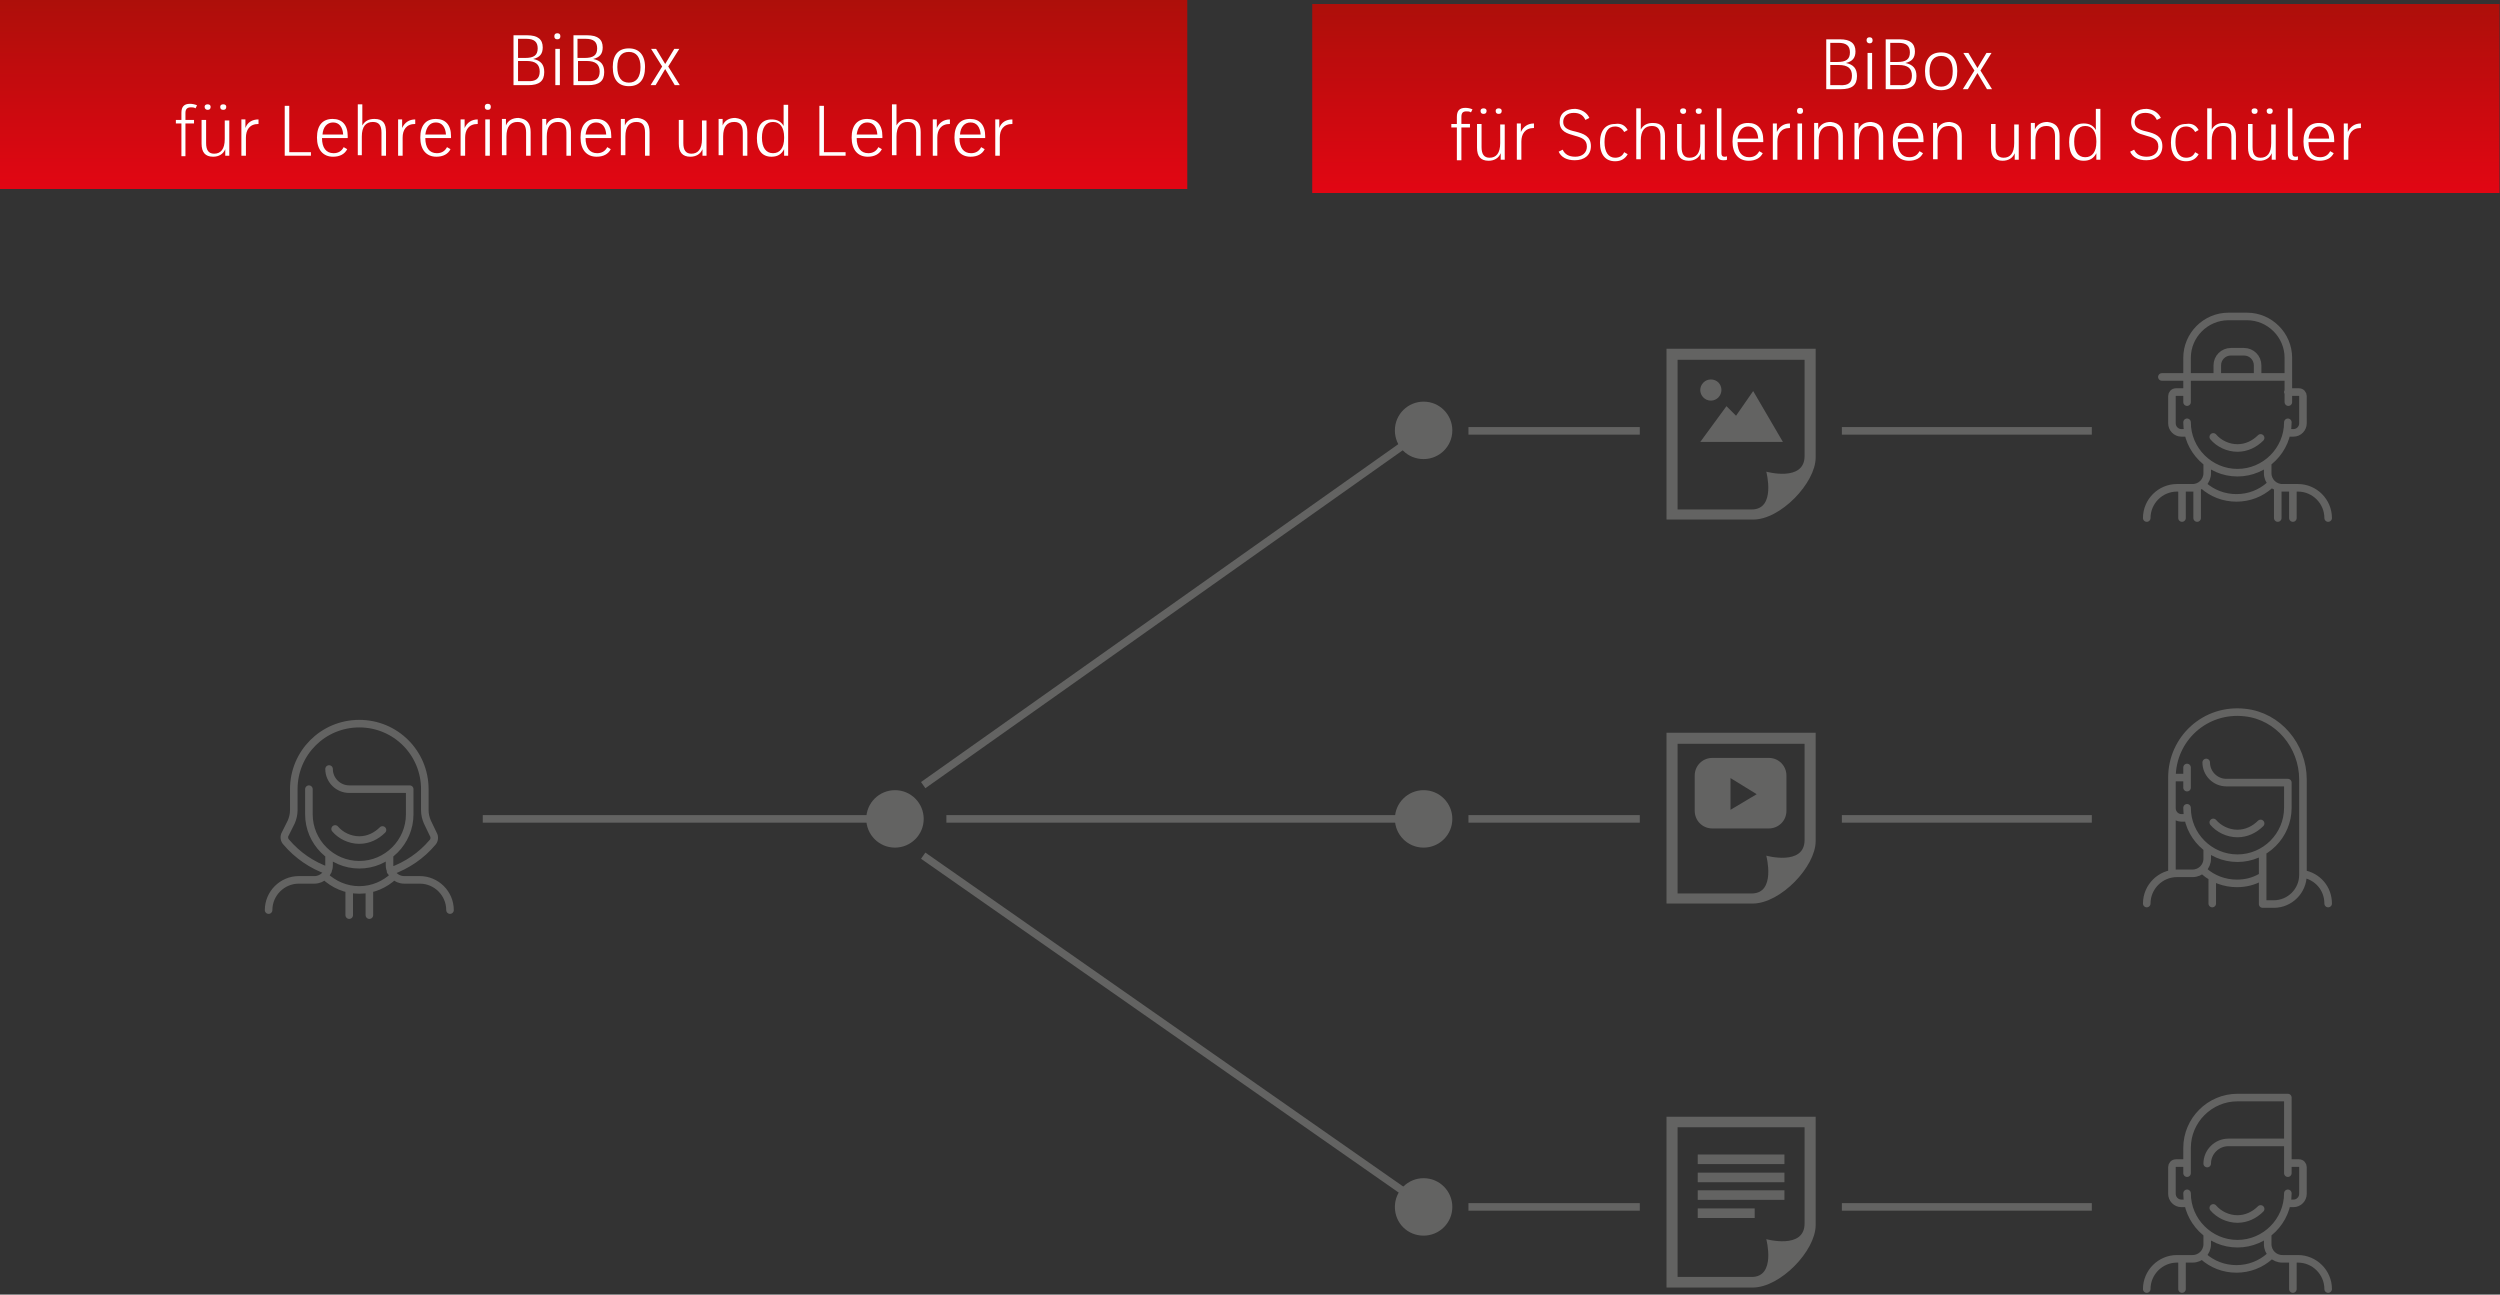 <?xml version="1.0" encoding="UTF-8"?>
<!-- Generator: Adobe Illustrator 27.0.0, SVG Export Plug-In . SVG Version: 6.00 Build 0)  -->
<svg xmlns="http://www.w3.org/2000/svg" xmlns:xlink="http://www.w3.org/1999/xlink" version="1.1" id="Ebene_1" x="0px" y="0px" viewBox="0 0 496.1 256.9" style="enable-background:new 0 0 496.1 256.9;" xml:space="preserve">
<rect x="0" y="0" width="496.1" height="256.9" fill="#333333" stroke="none"/>
<line style="fill:none;stroke:#636362;stroke-width:1.5;" x1="365.5" y1="239.5" x2="415.1" y2="239.5"></line>
<line style="fill:none;stroke:#636362;stroke-width:1.5;" x1="291.4" y1="239.5" x2="325.4" y2="239.5"></line>
<line style="fill:none;stroke:#636362;stroke-width:1.5;" x1="365.5" y1="85.5" x2="415.1" y2="85.5"></line>
<line style="fill:none;stroke:#636362;stroke-width:1.5;" x1="291.4" y1="85.5" x2="325.4" y2="85.5"></line>
<g>
	<g>
		<defs>
			<rect id="SVGID_1_" x="329.3" y="67.9" width="32.4" height="36.7"></rect>
		</defs>
		<clipPath id="SVGID_00000039134999455740075500000004975276932077154950_">
			<use xlink:href="#SVGID_1_" style="overflow:visible;"></use>
		</clipPath>
		<path style="clip-path:url(#SVGID_00000039134999455740075500000004975276932077154950_);fill:#636362;" d="M358.1,90.5    c0,5.2-7.6,3.1-7.6,3.1s2,7.5-2.9,7.5h-14.7V71.4h25.2V90.5z M360.3,90.8V69.2h-29.6v33.9h17.1C353.3,103.2,360.3,95.8,360.3,90.8    "></path>
		<path style="clip-path:url(#SVGID_00000039134999455740075500000004975276932077154950_);fill:#636362;" d="M337.4,77.4    c0-1.1,0.9-2.1,2.1-2.1s2.1,0.9,2.1,2.1c0,1.1-0.9,2.1-2.1,2.1S337.4,78.5,337.4,77.4"></path>
		<polygon style="clip-path:url(#SVGID_00000039134999455740075500000004975276932077154950_);fill:#636362;" points="347.9,77.6     344.5,82.5 342.6,80.6 337.4,87.7 353.8,87.7   "></polygon>
	</g>
</g>
<g>
	<g>
		<defs>
			<rect id="SVGID_00000074408119556297008610000004381678153431121578_" x="329.3" y="220.2" width="32.4" height="36.7"></rect>
		</defs>
		<clipPath id="SVGID_00000062880924776010374810000015908999787436420520_">
			<use xlink:href="#SVGID_00000074408119556297008610000004381678153431121578_" style="overflow:visible;"></use>
		</clipPath>
		<path style="clip-path:url(#SVGID_00000062880924776010374810000015908999787436420520_);fill:#636362;" d="M358.1,242.8    c0,5.2-7.6,3.1-7.6,3.1s2,7.5-2.9,7.5h-14.7v0v-29.7h25.2V242.8z M360.3,243.1v-21.5h-29.6v33.9h17.1    C353.3,255.5,360.3,248.2,360.3,243.1"></path>
		
			<rect x="336.9" y="236.2" style="clip-path:url(#SVGID_00000062880924776010374810000015908999787436420520_);fill:#636362;" width="17.2" height="1.9"></rect>
		
			<rect x="336.9" y="239.8" style="clip-path:url(#SVGID_00000062880924776010374810000015908999787436420520_);fill:#636362;" width="11.3" height="1.9"></rect>
		
			<rect x="336.9" y="232.7" style="clip-path:url(#SVGID_00000062880924776010374810000015908999787436420520_);fill:#636362;" width="17.2" height="1.9"></rect>
		
			<rect x="336.9" y="229.1" style="clip-path:url(#SVGID_00000062880924776010374810000015908999787436420520_);fill:#636362;" width="17.2" height="1.9"></rect>
	</g>
</g>
<g>
	<g>
		<defs>
			<rect id="SVGID_00000066486380473060287510000013994160406911395241_" x="329.3" y="144" width="32.4" height="36.7"></rect>
		</defs>
		<clipPath id="SVGID_00000119839569760896168470000009961812540252416657_">
			<use xlink:href="#SVGID_00000066486380473060287510000013994160406911395241_" style="overflow:visible;"></use>
		</clipPath>
		<path style="clip-path:url(#SVGID_00000119839569760896168470000009961812540252416657_);fill:#636362;" d="M358.1,166.7    c0,5.2-7.6,3.1-7.6,3.1s2,7.5-2.9,7.5h-14.7v-29.7h25.2V166.7z M360.3,166.9v-21.5h-29.6v33.9h17.1    C353.3,179.3,360.3,172,360.3,166.9"></path>
		<path style="clip-path:url(#SVGID_00000119839569760896168470000009961812540252416657_);fill:#636362;" d="M343.4,160.7v-6.3    l5.2,3.2L343.4,160.7z M354.5,153.9c0-1.9-1.5-3.5-3.5-3.5h-11.2c-1.9,0-3.5,1.5-3.5,3.5v7c0,1.9,1.5,3.5,3.5,3.5h11.2    c1.9,0,3.5-1.5,3.5-3.5V153.9z"></path>
	</g>
</g>
<path style="fill:none;stroke:#636362;stroke-width:1.5;stroke-linecap:round;stroke-linejoin:round;stroke-miterlimit:10;" d="  M65.1,172.8c-3.2-1.1-6.1-3.1-8.3-5.7c-0.4-0.4-0.5-1.1-0.2-1.6l1.2-2.4c0.3-0.7,0.5-1.5,0.5-2.3v-4.2c0-7.2,5.8-13,13-13  c7.2,0,13,5.8,13,13v4.2c0,0.8,0.2,1.6,0.5,2.3l1.2,2.5c0.3,0.5,0.2,1.2-0.2,1.6c-2.2,2.6-5,4.5-8.3,5.7 M69.3,176.6v5 M73.3,176.6  v5 M89.3,180.6c0-3.3-2.7-6-6-6h-3.1c-1.6,0-2.9-1.3-2.9-2.9v-2.1 M65.3,169.6v2.1c0,1.6-1.3,2.9-2.9,2.9h-3.1c-3.3,0-6,2.7-6,6   M75.9,164.7c-1.2,1.2-2.8,2-4.6,2c-1.9,0-3.7-0.9-4.8-2.2 M64.4,173.8c1.8,1.7,4.2,2.8,6.9,2.8c2.7,0,5.1-1.1,6.9-2.8 M61.3,156.6  v5c0,5.5,4.5,10,10,10c5.5,0,10-4.5,10-10v-5 M81.3,156.6h-12c-2.2,0-4-1.8-4-4"></path>
<path style="fill:none;stroke:#636362;stroke-width:1.5;stroke-linecap:round;stroke-linejoin:round;stroke-miterlimit:10;" d="  M448,74.8v-2.3c0-1.5-1.2-2.7-2.7-2.7h-2.6c-1.5,0-2.7,1.2-2.7,2.7v2.3 M429,74.8h25 M434,79.8V71c0-4.5,3.7-8.2,8.2-8.2h3.7  c4.5,0,8.2,3.7,8.2,8.2v8.8 M454,77.8h2.2c0.5,0,0.8,0.4,0.8,0.8V84c0,1-0.8,1.9-1.9,1.9H454 M434,77.8h-2.2c-0.5,0-0.8,0.4-0.8,0.8  V84c0,1,0.8,1.9,1.9,1.9h1.1 M452,96.8v6 M455,96.8v6 M436,96.8v6 M433,96.8v6 M462,102.8c0-3.3-2.7-6-6-6h-3.1  c-1.6,0-2.9-1.3-2.9-2.9v-2.1 M438,91.8v2.1c0,1.6-1.3,2.9-2.9,2.9H432c-3.3,0-6,2.7-6,6 M448.6,86.9c-1.2,1.2-2.8,2-4.6,2  c-1.9,0-3.7-0.9-4.8-2.2 M437.2,96.3c1.8,1.6,4.1,2.5,6.6,2.5c2.5,0,4.8-0.9,6.6-2.5 M434,83.8L434,83.8c0,5.5,4.5,10,10,10  c5.5,0,10-4.5,10-10"></path>
<path style="fill:none;stroke:#636362;stroke-width:1.5;stroke-linecap:round;stroke-linejoin:round;stroke-miterlimit:10;" d="  M431,173.3v-19c0-7.7,6.6-13.8,14.5-12.9c6.6,0.7,11.5,6.6,11.5,13.3v18.9c0,3.2-2.6,5.8-5.8,5.8H449v-10 M434,156.3v-4 M434,154.3  h-2.2c-0.5,0-0.8,0.4-0.8,0.8v5.3c0,1,0.8,1.9,1.9,1.9h1.1 M439,174.3v5 M462,179.3c0-3-2.1-5.4-5-5.9 M438,168.3v2.1  c0,1.6-1.3,2.9-2.9,2.9H432c-3.3,0-6,2.7-6,6 M448.6,163.4c-1.2,1.2-2.8,2-4.6,2c-1.9,0-3.7-0.9-4.8-2.2 M437.4,172.9  c1.7,1.5,4,2.4,6.5,2.4c1.7,0,3.3-0.4,4.7-1.2 M434,160.3L434,160.3c0,5.5,4.5,10,10,10c5.5,0,10-4.5,10-10v-5 M454,155.3h-12.2  c-2.2,0-4-1.8-4-4"></path>
<path style="fill:none;stroke:#636362;stroke-width:1.5;stroke-linecap:round;stroke-linejoin:round;stroke-miterlimit:10;" d="  M438,230.9L438,230.9c0-2.3,1.9-4.2,4.2-4.2H454 M434,232.8v-5c0-5.5,4.5-10,10-10h10v15 M454,230.8h2.2c0.5,0,0.8,0.4,0.8,0.8v5.3  c0,1-0.8,1.9-1.9,1.9H454 M434,230.8h-2.2c-0.5,0-0.8,0.4-0.8,0.8v5.3c0,1,0.8,1.9,1.9,1.9h1.1 M455,249.8v6 M433,249.8v6   M462,255.8c0-3.3-2.7-6-6-6h-3.1c-1.6,0-2.9-1.3-2.9-2.9v-2.1 M438,244.8v2.1c0,1.6-1.3,2.9-2.9,2.9H432c-3.3,0-6,2.7-6,6   M448.6,239.9c-1.2,1.2-2.8,2-4.6,2c-1.9,0-3.7-0.9-4.8-2.2 M437.2,249.3c1.8,1.6,4.1,2.5,6.6,2.5c2.5,0,4.8-0.9,6.6-2.5 M434,236.8  L434,236.8c0,5.5,4.5,10,10,10c5.5,0,10-4.5,10-10"></path>
<line style="fill:none;stroke:#636362;stroke-width:1.5;" x1="183.2" y1="155.8" x2="282.5" y2="85.5"></line>
<line style="fill:none;stroke:#636362;stroke-width:1.5;" x1="183.2" y1="169.8" x2="282.5" y2="239.2"></line>
<path style="fill:#636362;" d="M282.5,91.1c3.1,0,5.7-2.5,5.7-5.7c0-3.1-2.5-5.7-5.7-5.7c-3.1,0-5.7,2.5-5.7,5.7  C276.8,88.6,279.3,91.1,282.5,91.1"></path>
<line style="fill:none;stroke:#636362;stroke-width:1.5;" x1="95.8" y1="162.5" x2="177.3" y2="162.5"></line>
<line style="fill:none;stroke:#636362;stroke-width:1.5;" x1="187.8" y1="162.5" x2="282.5" y2="162.5"></line>
<line style="fill:none;stroke:#636362;stroke-width:1.5;" x1="365.5" y1="162.5" x2="415.1" y2="162.5"></line>
<line style="fill:none;stroke:#636362;stroke-width:1.5;" x1="291.4" y1="162.5" x2="325.4" y2="162.5"></line>
<path style="fill:#636362;" d="M177.6,168.2c3.1,0,5.7-2.5,5.7-5.7c0-3.1-2.5-5.7-5.7-5.7c-3.1,0-5.7,2.5-5.7,5.7  C171.9,165.6,174.4,168.2,177.6,168.2"></path>
<path style="fill:#636362;" d="M282.5,168.2c3.1,0,5.7-2.5,5.7-5.7c0-3.1-2.5-5.7-5.7-5.7c-3.1,0-5.7,2.5-5.7,5.7  C276.8,165.6,279.3,168.2,282.5,168.2"></path>
<path style="fill:#636362;" d="M282.5,245.2c3.1,0,5.7-2.5,5.7-5.7c0-3.1-2.5-5.7-5.7-5.7c-3.1,0-5.7,2.5-5.7,5.7  C276.8,242.7,279.3,245.2,282.5,245.2"></path>
<g>
	<defs>
		<rect id="SVGID_00000062186775311701342900000017354259694639940537_" width="235.6" height="37.5"></rect>
	</defs>
	<clipPath id="SVGID_00000106105423736245424630000002770900839354851460_">
		<use xlink:href="#SVGID_00000062186775311701342900000017354259694639940537_" style="overflow:visible;"></use>
	</clipPath>
	
		<linearGradient id="SVGID_00000137823718140619186920000016105612968892296334_" gradientUnits="userSpaceOnUse" x1="-343.261" y1="414.45" x2="-342.261" y2="414.45" gradientTransform="matrix(0 37.462 37.462 0 -15408.329 12859.27)">
		<stop offset="0" style="stop-color:#AD0F0A"></stop>
		<stop offset="1" style="stop-color:#E20613"></stop>
	</linearGradient>
	
		<rect style="clip-path:url(#SVGID_00000106105423736245424630000002770900839354851460_);fill:url(#SVGID_00000137823718140619186920000016105612968892296334_);" width="235.6" height="37.5"></rect>
</g>
<g>
	<path style="fill:#FFFFFF;" d="M108,14.3c0,1.8-1,2.6-3.2,2.6h-2.1h-0.8V7h0.9h1.8c2.1,0,3.1,0.8,3.1,2.4c0,1.3-0.6,2-1.9,2.3   C107.3,12,108,12.8,108,14.3z M102.8,7.7v3.8h1.4c1.7,0,2.5-0.5,2.5-1.9c0-1.3-0.7-1.9-2.3-1.9H102.8z M107.1,14.2   c0-1.4-0.8-2.1-2.6-2.1h-1.7v4h1.9C106.3,16.2,107.1,15.6,107.1,14.2z"></path>
	<path style="fill:#FFFFFF;" d="M110,7.2c0-0.4,0.2-0.6,0.6-0.6c0.4,0,0.6,0.2,0.6,0.6c0,0.4-0.2,0.6-0.6,0.6   C110.2,7.8,110,7.6,110,7.2z M110.2,9.7h0.9v7.2h-0.9V9.7z"></path>
	<path style="fill:#FFFFFF;" d="M119.9,14.3c0,1.8-1,2.6-3.2,2.6h-2.1h-0.8V7h0.9h1.8c2.1,0,3.1,0.8,3.1,2.4c0,1.3-0.6,2-1.9,2.3   C119.2,12,119.9,12.8,119.9,14.3z M114.6,7.7v3.8h1.4c1.7,0,2.5-0.5,2.5-1.9c0-1.3-0.7-1.9-2.3-1.9H114.6z M119,14.2   c0-1.4-0.8-2.1-2.6-2.1h-1.7v4h1.9C118.2,16.2,119,15.6,119,14.2z"></path>
	<path style="fill:#FFFFFF;" d="M128,13.3c0,2.5-1.1,3.8-3.2,3.8c-2.1,0-3.2-1.3-3.2-3.8c0-2.4,1.1-3.7,3.2-3.7   C126.8,9.6,128,10.9,128,13.3z M122.5,13.3c0,2,0.8,3.1,2.3,3.1c1.5,0,2.3-1.1,2.3-3.1c0-1.9-0.8-3-2.3-3   C123.3,10.3,122.5,11.3,122.5,13.3z"></path>
	<path style="fill:#FFFFFF;" d="M133.9,16.9l-1.9-3.2l-1.9,3.2h-1l2.3-3.7l-2.2-3.5h1l1.8,3l1.8-3h1l-2.2,3.5l2.3,3.7H133.9z"></path>
</g>
<g>
	<path style="fill:#FFFFFF;" d="M36.8,22.4v1.4h1.7v0.7h-1.7v6.5H36v-6.5h-1.1v-0.7H36v-1.4c0-1.2,0.5-1.8,1.7-1.8   c0.4,0,1,0.1,1.4,0.3l-0.3,0.6c-0.3-0.2-0.6-0.2-0.9-0.2C37.2,21.3,36.8,21.6,36.8,22.4z"></path>
	<path style="fill:#FFFFFF;" d="M45.5,23.7v7.2h-0.8v-1.3c-0.4,1-1.3,1.5-2.4,1.5c-1.6,0-2.3-0.9-2.3-2.6v-4.7h0.9v4.6   c0,1.4,0.5,2.1,1.6,2.1c1.3,0,2.1-0.9,2.1-2.9v-3.7H45.5z M40.6,21.2c0-0.3,0.2-0.5,0.6-0.5c0.4,0,0.6,0.2,0.6,0.5   c0,0.4-0.2,0.6-0.6,0.6C40.9,21.8,40.6,21.6,40.6,21.2z M43.7,21.2c0-0.3,0.2-0.5,0.6-0.5s0.6,0.2,0.6,0.5c0,0.4-0.2,0.6-0.6,0.6   S43.7,21.6,43.7,21.2z"></path>
	<path style="fill:#FFFFFF;" d="M51.3,23.7v0.9c-1.8,0-2.5,1.2-2.5,2.7v3.6h-0.9v-7.2h0.8v1.7C49.1,24.3,50,23.7,51.3,23.7z"></path>
	<path style="fill:#FFFFFF;" d="M61.7,30.2v0.7h-4.5h-0.7V21h0.9v9.2H61.7z"></path>
	<path style="fill:#FFFFFF;" d="M69,27.4h-5.1c0,1.9,0.8,3,2.3,3c0.9,0,1.6-0.4,2-1.2l0.7,0.4c-0.5,1-1.5,1.5-2.8,1.5   c-2,0-3.2-1.4-3.2-3.8c0-2.4,1.1-3.7,3.1-3.7c1.9,0,3,1.2,3,3.4C69,27.1,69,27.2,69,27.4z M64,26.7h4.1c-0.1-1.5-0.8-2.4-2-2.4   C64.9,24.3,64.1,25.2,64,26.7z"></path>
	<path style="fill:#FFFFFF;" d="M76.6,26.2v4.7h-0.9v-4.6c0-1.4-0.5-2.1-1.7-2.1c-1.4,0-2.2,0.9-2.2,2.9v3.7H71V20.7h0.9v4.2   c0.5-0.9,1.3-1.3,2.4-1.3C76,23.6,76.6,24.5,76.6,26.2z"></path>
	<path style="fill:#FFFFFF;" d="M82.4,23.7v0.9c-1.8,0-2.5,1.2-2.5,2.7v3.6h-0.9v-7.2h0.8v1.7C80.3,24.3,81.2,23.7,82.4,23.7z"></path>
	<path style="fill:#FFFFFF;" d="M89.5,27.4h-5.1c0,1.9,0.8,3,2.3,3c0.9,0,1.6-0.4,2-1.2l0.7,0.4c-0.5,1-1.5,1.5-2.8,1.5   c-2,0-3.2-1.4-3.2-3.8c0-2.4,1.1-3.7,3.1-3.7c1.9,0,3,1.2,3,3.4C89.5,27.1,89.5,27.2,89.5,27.4z M84.4,26.7h4.1   c-0.1-1.5-0.8-2.4-2-2.4C85.3,24.3,84.6,25.2,84.4,26.7z"></path>
	<path style="fill:#FFFFFF;" d="M94.8,23.7v0.9c-1.8,0-2.5,1.2-2.5,2.7v3.6h-0.9v-7.2h0.8v1.7C92.7,24.3,93.6,23.7,94.8,23.7z"></path>
	<path style="fill:#FFFFFF;" d="M96.2,21.2c0-0.4,0.2-0.6,0.6-0.6c0.4,0,0.6,0.2,0.6,0.6c0,0.4-0.2,0.6-0.6,0.6   C96.4,21.8,96.2,21.6,96.2,21.2z M96.3,23.7h0.9v7.2h-0.9V23.7z"></path>
	<path style="fill:#FFFFFF;" d="M105.3,26.2v4.7h-0.9v-4.6c0-1.4-0.5-2.1-1.7-2.1c-1.4,0-2.2,0.9-2.2,2.9v3.7h-0.9v-7.2h0.8v1.3   c0.4-1,1.3-1.5,2.5-1.5C104.6,23.6,105.3,24.5,105.3,26.2z"></path>
	<path style="fill:#FFFFFF;" d="M113.3,26.2v4.7h-0.9v-4.6c0-1.4-0.5-2.1-1.7-2.1c-1.4,0-2.2,0.9-2.2,2.9v3.7h-0.9v-7.2h0.8v1.3   c0.4-1,1.3-1.5,2.5-1.5C112.6,23.6,113.3,24.5,113.3,26.2z"></path>
	<path style="fill:#FFFFFF;" d="M121.3,27.4h-5.1c0,1.9,0.8,3,2.3,3c0.9,0,1.6-0.4,2-1.2l0.7,0.4c-0.5,1-1.5,1.5-2.8,1.5   c-2,0-3.2-1.4-3.2-3.8c0-2.4,1.1-3.7,3.1-3.7c1.9,0,3,1.2,3,3.4C121.3,27.1,121.3,27.2,121.3,27.4z M116.2,26.7h4.1   c-0.1-1.5-0.8-2.4-2-2.4C117.1,24.3,116.4,25.2,116.2,26.7z"></path>
	<path style="fill:#FFFFFF;" d="M128.9,26.2v4.7H128v-4.6c0-1.4-0.5-2.1-1.7-2.1c-1.4,0-2.2,0.9-2.2,2.9v3.7h-0.9v-7.2h0.8v1.3   c0.4-1,1.3-1.5,2.5-1.5C128.2,23.6,128.9,24.5,128.9,26.2z"></path>
	<path style="fill:#FFFFFF;" d="M140.2,23.7v7.2h-0.8v-1.3c-0.4,1-1.3,1.5-2.4,1.5c-1.6,0-2.3-0.9-2.3-2.6v-4.7h0.9v4.6   c0,1.4,0.5,2.1,1.6,2.1c1.3,0,2.1-0.9,2.1-2.9v-3.7H140.2z"></path>
	<path style="fill:#FFFFFF;" d="M148.3,26.2v4.7h-0.9v-4.6c0-1.4-0.5-2.1-1.7-2.1c-1.4,0-2.2,0.9-2.2,2.9v3.7h-0.9v-7.2h0.8v1.3   c0.4-1,1.3-1.5,2.5-1.5C147.6,23.6,148.3,24.5,148.3,26.2z"></path>
	<path style="fill:#FFFFFF;" d="M156.4,20.7v10.2h-0.8v-1.3c-0.5,1-1.3,1.5-2.5,1.5c-1.9,0-2.9-1.3-2.9-3.7s1-3.7,2.9-3.7   c1.1,0,1.9,0.4,2.4,1.3v-4.2H156.4z M155.6,27.4v-0.2c0-1.9-0.8-3-2.2-3c-1.4,0-2.2,1.1-2.2,3.1s0.8,3.1,2.2,3.1   C154.8,30.4,155.6,29.3,155.6,27.4z"></path>
	<path style="fill:#FFFFFF;" d="M167.8,30.2v0.7h-4.5h-0.7V21h0.9v9.2H167.8z"></path>
	<path style="fill:#FFFFFF;" d="M175.1,27.4H170c0,1.9,0.8,3,2.3,3c0.9,0,1.6-0.4,2-1.2l0.7,0.4c-0.5,1-1.5,1.5-2.8,1.5   c-2,0-3.2-1.4-3.2-3.8c0-2.4,1.1-3.7,3.1-3.7c1.9,0,3,1.2,3,3.4C175.1,27.1,175.1,27.2,175.1,27.4z M170,26.7h4.1   c-0.1-1.5-0.8-2.4-2-2.4C170.9,24.3,170.2,25.2,170,26.7z"></path>
	<path style="fill:#FFFFFF;" d="M182.7,26.2v4.7h-0.9v-4.6c0-1.4-0.5-2.1-1.7-2.1c-1.4,0-2.2,0.9-2.2,2.9v3.7H177V20.7h0.9v4.2   c0.5-0.9,1.3-1.3,2.4-1.3C182,23.6,182.7,24.5,182.7,26.2z"></path>
	<path style="fill:#FFFFFF;" d="M188.5,23.7v0.9c-1.8,0-2.5,1.2-2.5,2.7v3.6h-0.9v-7.2h0.8v1.7C186.4,24.3,187.3,23.7,188.5,23.7z"></path>
	<path style="fill:#FFFFFF;" d="M195.5,27.4h-5.1c0,1.9,0.8,3,2.3,3c0.9,0,1.6-0.4,2-1.2l0.7,0.4c-0.5,1-1.5,1.5-2.8,1.5   c-2,0-3.2-1.4-3.2-3.8c0-2.4,1.1-3.7,3.1-3.7c1.9,0,3,1.2,3,3.4C195.5,27.1,195.5,27.2,195.5,27.4z M190.5,26.7h4.1   c-0.1-1.5-0.8-2.4-2-2.4C191.4,24.3,190.6,25.2,190.5,26.7z"></path>
	<path style="fill:#FFFFFF;" d="M200.9,23.7v0.9c-1.8,0-2.5,1.2-2.5,2.7v3.6h-0.9v-7.2h0.8v1.7C198.7,24.3,199.6,23.7,200.9,23.7z"></path>
</g>
<g>
	<defs>
		<rect id="SVGID_00000003810023162555410680000017644107600479482300_" x="260.4" y="0.8" width="235.6" height="37.5"></rect>
	</defs>
	<clipPath id="SVGID_00000023260452944216322090000016600375087318882479_">
		<use xlink:href="#SVGID_00000003810023162555410680000017644107600479482300_" style="overflow:visible;"></use>
	</clipPath>
	
		<linearGradient id="SVGID_00000134954144197219416000000015031966274312463276_" gradientUnits="userSpaceOnUse" x1="-343.261" y1="414.45" x2="-342.261" y2="414.45" gradientTransform="matrix(0 37.462 37.462 0 -15147.896 12860.075)">
		<stop offset="0" style="stop-color:#AD0F0A"></stop>
		<stop offset="1" style="stop-color:#E20613"></stop>
	</linearGradient>
	
		<rect x="260.4" y="0.8" style="clip-path:url(#SVGID_00000023260452944216322090000016600375087318882479_);fill:url(#SVGID_00000134954144197219416000000015031966274312463276_);" width="235.6" height="37.5"></rect>
</g>
<g>
	<path style="fill:#FFFFFF;" d="M368.5,15.1c0,1.8-1,2.6-3.2,2.6h-2.1h-0.8V7.8h0.9h1.8c2.1,0,3.1,0.8,3.1,2.4c0,1.3-0.6,2-1.9,2.3   C367.8,12.8,368.5,13.6,368.5,15.1z M363.2,8.5v3.8h1.4c1.7,0,2.5-0.5,2.5-1.9c0-1.3-0.7-1.9-2.3-1.9H363.2z M367.5,15   c0-1.4-0.8-2.1-2.6-2.1h-1.7v4h1.9C366.8,17,367.5,16.4,367.5,15z"></path>
	<path style="fill:#FFFFFF;" d="M370.4,8c0-0.4,0.2-0.6,0.6-0.6c0.4,0,0.6,0.2,0.6,0.6c0,0.4-0.2,0.6-0.6,0.6   C370.7,8.6,370.4,8.4,370.4,8z M370.6,10.5h0.9v7.2h-0.9V10.5z"></path>
	<path style="fill:#FFFFFF;" d="M380.3,15.1c0,1.8-1,2.6-3.2,2.6H375h-0.8V7.8h0.9h1.8c2.1,0,3.1,0.8,3.1,2.4c0,1.3-0.6,2-1.9,2.3   C379.6,12.8,380.3,13.6,380.3,15.1z M375.1,8.5v3.8h1.4c1.7,0,2.5-0.5,2.5-1.9c0-1.3-0.7-1.9-2.3-1.9H375.1z M379.4,15   c0-1.4-0.8-2.1-2.6-2.1h-1.7v4h1.9C378.6,17,379.4,16.4,379.4,15z"></path>
	<path style="fill:#FFFFFF;" d="M388.4,14.1c0,2.5-1.1,3.8-3.2,3.8c-2.1,0-3.2-1.3-3.2-3.8c0-2.4,1.1-3.7,3.2-3.7   C387.3,10.4,388.4,11.7,388.4,14.1z M382.9,14.1c0,2,0.8,3.1,2.3,3.1c1.5,0,2.3-1.1,2.3-3.1c0-1.9-0.8-3-2.3-3   C383.7,11.1,382.9,12.2,382.9,14.1z"></path>
	<path style="fill:#FFFFFF;" d="M394.3,17.7l-1.9-3.2l-1.9,3.2h-1l2.3-3.7l-2.2-3.5h1l1.8,3l1.8-3h1L393,14l2.3,3.7H394.3z"></path>
</g>
<g>
	<path style="fill:#FFFFFF;" d="M290,23.2v1.4h1.7v0.7H290v6.5h-0.9v-6.5H288v-0.7h1.1v-1.4c0-1.2,0.5-1.8,1.7-1.8   c0.4,0,1,0.1,1.4,0.3l-0.3,0.6c-0.3-0.2-0.6-0.2-0.9-0.2C290.3,22.1,290,22.4,290,23.2z"></path>
	<path style="fill:#FFFFFF;" d="M298.6,24.5v7.2h-0.8v-1.3c-0.4,1-1.3,1.5-2.4,1.5c-1.6,0-2.3-0.9-2.3-2.6v-4.7h0.9v4.6   c0,1.4,0.5,2.1,1.6,2.1c1.3,0,2.1-0.9,2.1-2.9v-3.7H298.6z M293.8,22c0-0.3,0.2-0.5,0.6-0.5c0.4,0,0.6,0.2,0.6,0.5   c0,0.4-0.2,0.6-0.6,0.6C294,22.6,293.8,22.4,293.8,22z M296.8,22c0-0.3,0.2-0.5,0.6-0.5s0.6,0.2,0.6,0.5c0,0.4-0.2,0.6-0.6,0.6   S296.8,22.4,296.8,22z"></path>
	<path style="fill:#FFFFFF;" d="M304.4,24.5v0.9c-1.8,0-2.5,1.2-2.5,2.7v3.6H301v-7.2h0.8v1.7C302.3,25.1,303.2,24.5,304.4,24.5z"></path>
	<path style="fill:#FFFFFF;" d="M315.4,23.4l-0.8,0.4c-0.4-0.9-1.1-1.4-2.3-1.4c-1.3,0-2.1,0.7-2.1,1.8c0,1.2,1,1.6,2.4,1.9   c1.6,0.4,3.1,0.9,3.1,2.9c0,1.8-1.3,2.8-3.2,2.8c-1.6,0-2.7-0.6-3.2-1.7l0.8-0.4c0.4,0.9,1.2,1.4,2.5,1.4c1.4,0,2.3-0.8,2.3-2   c0-1.5-1.1-1.8-2.5-2.2c-1.4-0.4-2.9-0.8-2.9-2.7c0-1.7,1.2-2.6,3.1-2.6C313.8,21.7,314.9,22.3,315.4,23.4z"></path>
	<path style="fill:#FFFFFF;" d="M323,25.8l-0.7,0.4c-0.3-0.6-0.9-1.1-1.8-1.1c-1.4,0-2.1,1.1-2.1,3.1s0.8,3.1,2.1,3.1   c0.9,0,1.5-0.4,1.8-1.1l0.7,0.4c-0.5,0.9-1.3,1.4-2.5,1.4c-1.9,0-3-1.3-3-3.7s1.1-3.7,3-3.7C321.7,24.4,322.5,24.9,323,25.8z"></path>
	<path style="fill:#FFFFFF;" d="M330.4,27v4.7h-0.9v-4.6c0-1.4-0.5-2.1-1.7-2.1c-1.4,0-2.2,0.9-2.2,2.9v3.7h-0.9V21.5h0.9v4.2   c0.5-0.9,1.3-1.3,2.4-1.3C329.7,24.4,330.4,25.3,330.4,27z"></path>
	<path style="fill:#FFFFFF;" d="M338.3,24.5v7.2h-0.8v-1.3c-0.4,1-1.3,1.5-2.4,1.5c-1.6,0-2.3-0.9-2.3-2.6v-4.7h0.9v4.6   c0,1.4,0.5,2.1,1.6,2.1c1.3,0,2.1-0.9,2.1-2.9v-3.7H338.3z M333.4,22c0-0.3,0.2-0.5,0.6-0.5c0.4,0,0.6,0.2,0.6,0.5   c0,0.4-0.2,0.6-0.6,0.6C333.7,22.6,333.4,22.4,333.4,22z M336.5,22c0-0.3,0.2-0.5,0.6-0.5s0.6,0.2,0.6,0.5c0,0.4-0.2,0.6-0.6,0.6   S336.5,22.4,336.5,22z"></path>
	<path style="fill:#FFFFFF;" d="M340.7,30.4v-8.9h0.9v8.9c0,0.5,0.2,0.7,0.6,0.7c0.2,0,0.4,0,0.5-0.1v0.7c-0.2,0.1-0.5,0.1-0.7,0.1   C341.1,31.8,340.7,31.4,340.7,30.4z"></path>
	<path style="fill:#FFFFFF;" d="M349.9,28.2h-5.1c0,1.9,0.8,3,2.3,3c0.9,0,1.6-0.4,2-1.2l0.7,0.4c-0.5,1-1.5,1.5-2.8,1.5   c-2,0-3.2-1.4-3.2-3.8c0-2.4,1.1-3.7,3.1-3.7c1.9,0,3,1.2,3,3.4C349.9,27.9,349.9,28,349.9,28.2z M344.8,27.5h4.1   c-0.1-1.5-0.8-2.4-2-2.4C345.7,25.1,345,26,344.8,27.5z"></path>
	<path style="fill:#FFFFFF;" d="M355.2,24.5v0.9c-1.8,0-2.5,1.2-2.5,2.7v3.6h-0.9v-7.2h0.8v1.7C353.1,25.1,354,24.5,355.2,24.5z"></path>
	<path style="fill:#FFFFFF;" d="M356.6,22c0-0.4,0.2-0.6,0.6-0.6c0.4,0,0.6,0.2,0.6,0.6c0,0.4-0.2,0.6-0.6,0.6   C356.8,22.6,356.6,22.4,356.6,22z M356.7,24.5h0.9v7.2h-0.9V24.5z"></path>
	<path style="fill:#FFFFFF;" d="M365.7,27v4.7h-0.9v-4.6c0-1.4-0.5-2.1-1.7-2.1c-1.4,0-2.2,0.9-2.2,2.9v3.7H360v-7.2h0.8v1.3   c0.4-1,1.3-1.5,2.5-1.5C365,24.4,365.7,25.3,365.7,27z"></path>
	<path style="fill:#FFFFFF;" d="M373.7,27v4.7h-0.9v-4.6c0-1.4-0.5-2.1-1.7-2.1c-1.4,0-2.2,0.9-2.2,2.9v3.7h-0.9v-7.2h0.8v1.3   c0.4-1,1.3-1.5,2.5-1.5C373,24.4,373.7,25.3,373.7,27z"></path>
	<path style="fill:#FFFFFF;" d="M381.7,28.2h-5.1c0,1.9,0.8,3,2.3,3c0.9,0,1.6-0.4,2-1.2l0.7,0.4c-0.5,1-1.5,1.5-2.8,1.5   c-2,0-3.2-1.4-3.2-3.8c0-2.4,1.1-3.7,3.1-3.7c1.9,0,3,1.2,3,3.4C381.7,27.9,381.7,28,381.7,28.2z M376.6,27.5h4.1   c-0.1-1.5-0.8-2.4-2-2.4C377.5,25.1,376.8,26,376.6,27.5z"></path>
	<path style="fill:#FFFFFF;" d="M389.3,27v4.7h-0.9v-4.6c0-1.4-0.5-2.1-1.7-2.1c-1.4,0-2.2,0.9-2.2,2.9v3.7h-0.9v-7.2h0.8v1.3   c0.4-1,1.3-1.5,2.5-1.5C388.6,24.4,389.3,25.3,389.3,27z"></path>
	<path style="fill:#FFFFFF;" d="M400.6,24.5v7.2h-0.8v-1.3c-0.4,1-1.3,1.5-2.4,1.5c-1.6,0-2.3-0.9-2.3-2.6v-4.7h0.9v4.6   c0,1.4,0.5,2.1,1.6,2.1c1.3,0,2.1-0.9,2.1-2.9v-3.7H400.6z"></path>
	<path style="fill:#FFFFFF;" d="M408.7,27v4.7h-0.9v-4.6c0-1.4-0.5-2.1-1.7-2.1c-1.4,0-2.2,0.9-2.2,2.9v3.7H403v-7.2h0.8v1.3   c0.4-1,1.3-1.5,2.5-1.5C408,24.4,408.7,25.3,408.7,27z"></path>
	<path style="fill:#FFFFFF;" d="M416.8,21.5v10.2H416v-1.3c-0.5,1-1.3,1.5-2.5,1.5c-1.9,0-2.9-1.3-2.9-3.7s1-3.7,2.9-3.7   c1.1,0,1.9,0.4,2.4,1.3v-4.2H416.8z M416,28.2v-0.2c0-1.9-0.8-3-2.2-3c-1.4,0-2.2,1.1-2.2,3.1s0.8,3.1,2.2,3.1   C415.2,31.2,416,30.1,416,28.2z"></path>
	<path style="fill:#FFFFFF;" d="M428.8,23.4l-0.8,0.4c-0.4-0.9-1.1-1.4-2.3-1.4c-1.3,0-2.1,0.7-2.1,1.8c0,1.2,1,1.6,2.4,1.9   c1.6,0.4,3.1,0.9,3.1,2.9c0,1.8-1.3,2.8-3.2,2.8c-1.6,0-2.7-0.6-3.2-1.7l0.8-0.4c0.4,0.9,1.2,1.4,2.5,1.4c1.4,0,2.3-0.8,2.3-2   c0-1.5-1.1-1.8-2.5-2.2c-1.4-0.4-2.9-0.8-2.9-2.7c0-1.7,1.2-2.6,3.1-2.6C427.2,21.7,428.3,22.3,428.8,23.4z"></path>
	<path style="fill:#FFFFFF;" d="M436.3,25.8l-0.7,0.4c-0.3-0.6-0.9-1.1-1.8-1.1c-1.4,0-2.1,1.1-2.1,3.1s0.8,3.1,2.1,3.1   c0.9,0,1.5-0.4,1.8-1.1l0.7,0.4c-0.5,0.9-1.3,1.4-2.5,1.4c-1.9,0-3-1.3-3-3.7s1.1-3.7,3-3.7C435,24.4,435.8,24.9,436.3,25.8z"></path>
	<path style="fill:#FFFFFF;" d="M443.7,27v4.7h-0.9v-4.6c0-1.4-0.5-2.1-1.7-2.1c-1.4,0-2.2,0.9-2.2,2.9v3.7H438V21.5h0.9v4.2   c0.5-0.9,1.3-1.3,2.4-1.3C443,24.4,443.7,25.3,443.7,27z"></path>
	<path style="fill:#FFFFFF;" d="M451.6,24.5v7.2h-0.8v-1.3c-0.4,1-1.3,1.5-2.4,1.5c-1.6,0-2.3-0.9-2.3-2.6v-4.7h0.9v4.6   c0,1.4,0.5,2.1,1.6,2.1c1.3,0,2.1-0.9,2.1-2.9v-3.7H451.6z M446.8,22c0-0.3,0.2-0.5,0.6-0.5c0.4,0,0.6,0.2,0.6,0.5   c0,0.4-0.2,0.6-0.6,0.6C447,22.6,446.8,22.4,446.8,22z M449.8,22c0-0.3,0.2-0.5,0.6-0.5s0.6,0.2,0.6,0.5c0,0.4-0.2,0.6-0.6,0.6   S449.8,22.4,449.8,22z"></path>
	<path style="fill:#FFFFFF;" d="M454,30.4v-8.9h0.9v8.9c0,0.5,0.2,0.7,0.6,0.7c0.2,0,0.4,0,0.5-0.1v0.7c-0.2,0.1-0.5,0.1-0.7,0.1   C454.4,31.8,454,31.4,454,30.4z"></path>
	<path style="fill:#FFFFFF;" d="M463.2,28.2h-5.1c0,1.9,0.8,3,2.3,3c0.9,0,1.6-0.4,2-1.2l0.7,0.4c-0.5,1-1.5,1.5-2.8,1.5   c-2,0-3.2-1.4-3.2-3.8c0-2.4,1.1-3.7,3.1-3.7c1.9,0,3,1.2,3,3.4C463.2,27.9,463.2,28,463.2,28.2z M458.1,27.5h4.1   c-0.1-1.5-0.8-2.4-2-2.4C459.1,25.1,458.3,26,458.1,27.5z"></path>
	<path style="fill:#FFFFFF;" d="M468.5,24.5v0.9c-1.8,0-2.5,1.2-2.5,2.7v3.6h-0.9v-7.2h0.8v1.7C466.4,25.1,467.3,24.5,468.5,24.5z"></path>
</g>
</svg>
